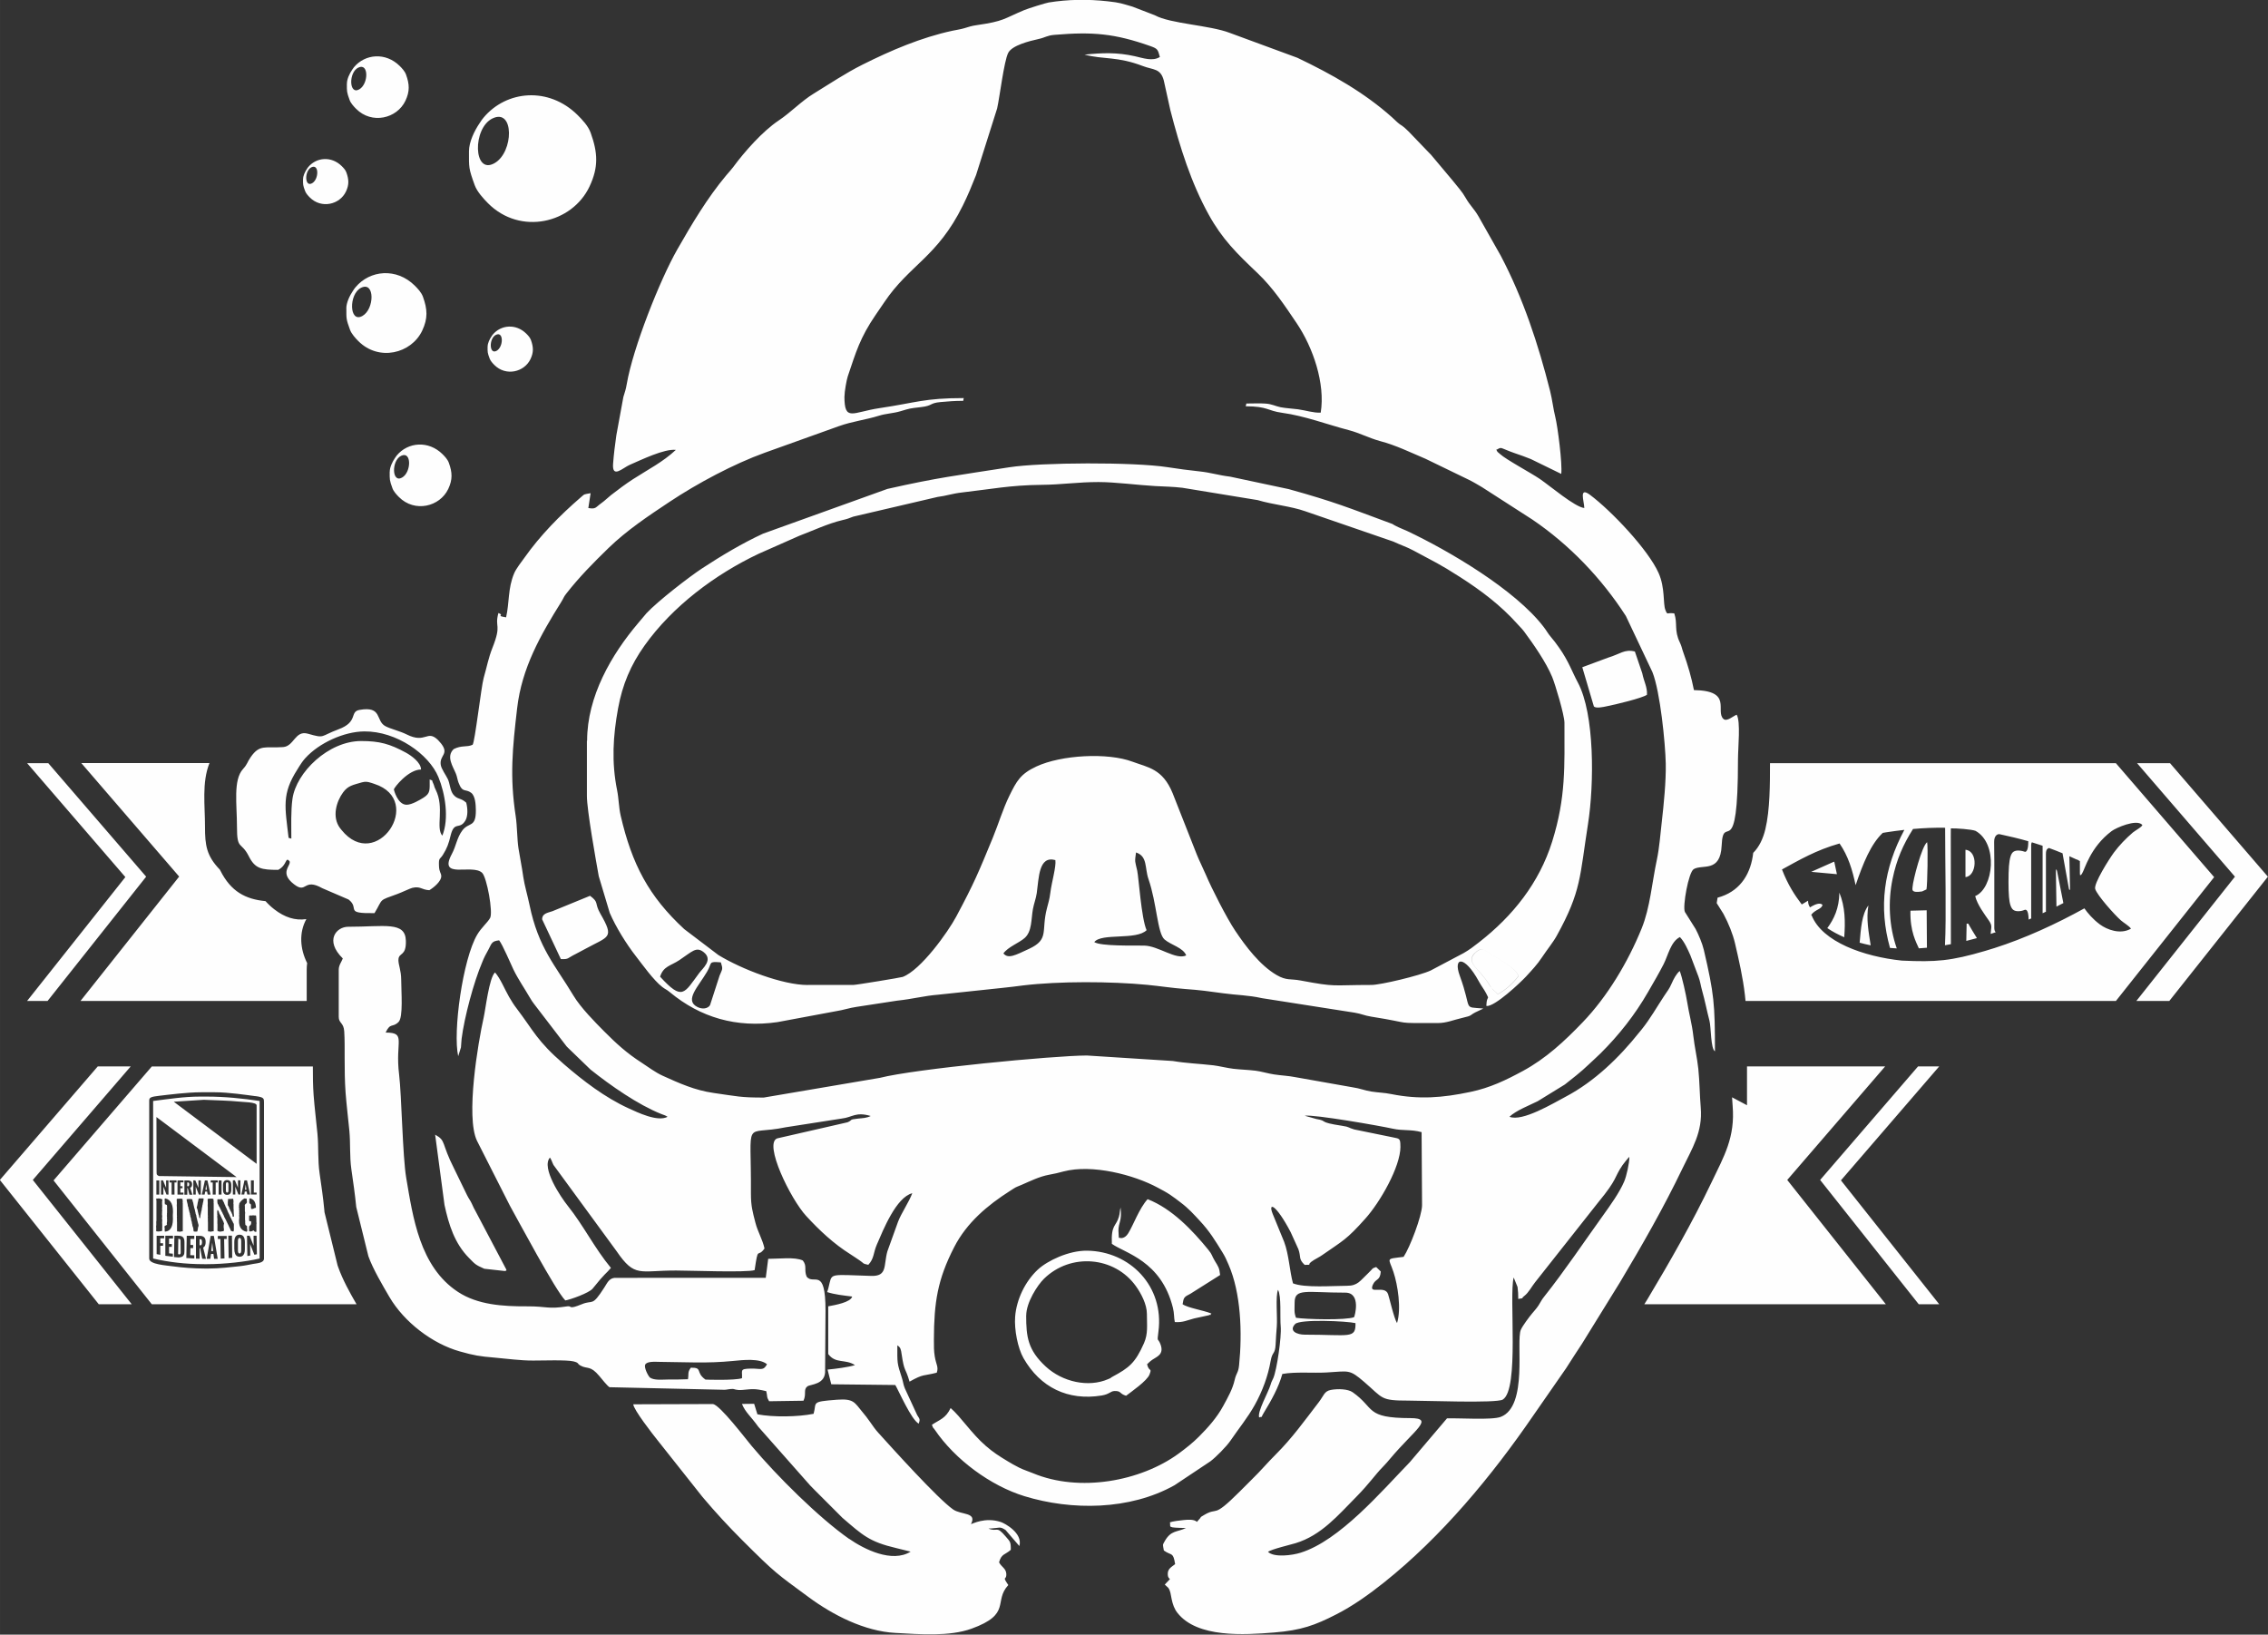 <?xml version="1.0" encoding="UTF-8"?>
<!DOCTYPE svg PUBLIC "-//W3C//DTD SVG 1.1//EN" "http://www.w3.org/Graphics/SVG/1.1/DTD/svg11.dtd">
<!-- Creator: CorelDRAW 2017 -->
<svg xmlns="http://www.w3.org/2000/svg" xml:space="preserve" width="50mm" height="36.032mm" version="1.1" style="shape-rendering:geometricPrecision; text-rendering:geometricPrecision; image-rendering:optimizeQuality; fill-rule:evenodd; clip-rule:evenodd"
viewBox="0 0 445.99 321.4"
 xmlns:xlink="http://www.w3.org/1999/xlink">
 <rect x="0" y="0" width="445.99" height="321.4" fill="#333333" stroke="none"/>
 <defs>
  <style type="text/css">
   <![CDATA[
    .fil0 {fill:#FEFEFE}
   ]]>
  </style>
 </defs>
 <path class="fil0" d="M294.51 195.49c1.53,-0.77 3.03,-2.15 4.09,-3.56 -0.43,-1.58 -3.86,-3.34 -5.82,-4.58 -1.14,-0.72 -1.56,-1.07 -2.73,0.04 -1.6,1.53 0.24,2.89 1.21,4.05 0.59,0.72 1.06,1.29 1.51,2 0.38,0.61 0.34,0.62 0.81,1.11 0.46,0.49 0.49,0.36 0.94,0.94zm-234.92 -160.3c0,1.14 -0.04,1.17 0.41,2.38 0.16,0.45 0.61,0.94 0.92,1.25 2.27,2.28 5.9,1.41 7.11,-1.16 0.64,-1.35 0.58,-2.37 0.08,-3.76 -0.17,-0.49 -0.58,-0.91 -0.91,-1.24 -2.03,-2.01 -4.99,-1.74 -6.59,0.19 -0.12,0.14 -0.13,0.17 -0.24,0.33 -0.01,0.02 -0.03,0.05 -0.04,0.07 -0.34,0.51 -0.73,1.29 -0.73,1.95zm1.65 -2.3c1.53,-0.73 1.49,2.37 0.13,3.14 -1.49,0.84 -1.54,-2.46 -0.13,-3.14zm6.97 -16.45c0,1.55 -0.05,1.6 0.55,3.25 0.22,0.61 0.84,1.28 1.26,1.7 3.1,3.12 8.05,1.92 9.71,-1.59 0.87,-1.85 0.8,-3.24 0.11,-5.14 -0.24,-0.66 -0.79,-1.24 -1.24,-1.69 -2.77,-2.74 -6.81,-2.38 -9,0.25 -0.16,0.2 -0.18,0.23 -0.32,0.45 -0.02,0.03 -0.04,0.07 -0.06,0.09 -0.47,0.7 -1,1.77 -1,2.67zm2.25 -3.15c2.09,-1 2.03,3.24 0.18,4.28 -2.03,1.15 -2.11,-3.36 -0.18,-4.28zm6.17 79.48c0,1.55 -0.05,1.6 0.55,3.25 0.22,0.61 0.84,1.28 1.26,1.7 3.1,3.12 8.05,1.92 9.71,-1.59 0.87,-1.85 0.8,-3.23 0.11,-5.14 -0.24,-0.66 -0.79,-1.24 -1.24,-1.69 -2.77,-2.74 -6.81,-2.38 -9,0.25 -0.16,0.2 -0.18,0.23 -0.32,0.45 -0.02,0.03 -0.04,0.07 -0.06,0.09 -0.47,0.7 -1,1.76 -1,2.67zm2.25 -3.15c2.09,-1 2.03,3.24 0.18,4.28 -2.03,1.15 -2.11,-3.36 -0.18,-4.28zm17 -21.49c0,1.14 -0.04,1.17 0.41,2.38 0.16,0.45 0.61,0.94 0.92,1.25 2.27,2.28 5.89,1.41 7.11,-1.16 0.64,-1.35 0.58,-2.37 0.08,-3.76 -0.18,-0.49 -0.58,-0.91 -0.91,-1.24 -2.03,-2.01 -4.99,-1.74 -6.59,0.19 -0.12,0.14 -0.13,0.17 -0.23,0.33 -0.01,0.02 -0.03,0.05 -0.05,0.07 -0.34,0.51 -0.73,1.29 -0.73,1.95zm1.65 -2.3c1.53,-0.73 1.49,2.37 0.13,3.14 -1.49,0.84 -1.54,-2.46 -0.13,-3.14zm-29.42 -5.19c0,2.01 -0.06,2.07 0.72,4.21 0.29,0.79 1.08,1.66 1.63,2.21 4.01,4.04 10.42,2.49 12.57,-2.06 1.13,-2.4 1.03,-4.19 0.14,-6.65 -0.31,-0.86 -1.02,-1.6 -1.61,-2.19 -3.58,-3.55 -8.82,-3.08 -11.66,0.33 -0.21,0.25 -0.23,0.3 -0.42,0.58 -0.02,0.04 -0.06,0.09 -0.08,0.12 -0.61,0.91 -1.3,2.29 -1.3,3.45zm2.92 -4.07c2.7,-1.29 2.63,4.2 0.24,5.55 -2.63,1.49 -2.73,-4.35 -0.24,-5.55zm21.19 -26.82c0,3.19 -0.1,3.29 1.14,6.69 0.46,1.26 1.72,2.63 2.59,3.51 6.37,6.41 16.56,3.95 19.97,-3.27 1.8,-3.81 1.64,-6.66 0.23,-10.57 -0.49,-1.36 -1.63,-2.55 -2.56,-3.48 -5.69,-5.64 -14.01,-4.89 -18.52,0.52 -0.34,0.4 -0.36,0.48 -0.66,0.92 -0.04,0.06 -0.09,0.14 -0.13,0.19 -0.97,1.44 -2.06,3.63 -2.06,5.49zm4.64 -6.47c4.3,-2.05 4.18,6.67 0.37,8.81 -4.19,2.36 -4.34,-6.92 -0.37,-8.81zm-3.24 215.06c-0.46,-0.8 -0.42,-0.79 -0.86,-1.72 -0.32,-0.67 -0.55,-0.88 -0.93,-1.65l-2.5 -5.14c-2.65,-5.21 -1.55,-5.51 -3.76,-6.73l1.84 13.82c0.84,3.87 1.98,7.56 4.83,10.43 1.18,1.19 1.21,1.33 3,2.11l4.06 0.45c0.05,-0.09 0.18,-0.03 0.26,-0.06 0.02,-0.07 0.02,-0.17 0.02,-0.21l-5.96 -11.3zm-15.27 -49.59c0,-1.56 1.56,-0.59 1.46,-3.79 -0.11,-3.85 -4.18,-2.74 -11.36,-2.74 -2.26,0 -4.69,2.65 -1.04,6.23 -0.26,0.69 -0.8,1.32 -0.8,2.22l0 9.26c0,1.29 0.97,1.1 1.08,2.86 0.2,3.04 -0.07,7.43 0.27,12.1 0.17,2.24 0.52,5.18 0.74,7.44 0.24,2.58 0.03,5.04 0.39,7.55 0.35,2.45 0.72,4.94 0.96,7.43l2.39 9.69c0.89,2.51 2.88,5.87 4.14,8.02 2.9,4.94 8.45,9.19 13.86,10.7 2.81,0.79 3.84,0.96 6.79,1.21 2.57,0.22 5.05,0.59 7.62,0.58 1.74,-0 6.63,-0.17 7.94,0.17 1.16,0.3 0.61,0.41 1.38,0.83 1.34,0.73 1.9,-0.1 3.69,2.05 0.38,0.45 1.53,1.91 1.99,2.19l22.64 0.51c0.49,-0.02 0.88,-0.17 1.65,-0.17 0.24,-0 0.63,0.3 1.83,0.2 1.9,-0.16 2.3,-0.34 4.71,0.24 0.26,1.04 0.02,1.1 0.56,1.98l6.76 -0.1c0.62,-1.36 -0.07,-2.15 0.75,-2.81 0.59,-0.47 3.7,-0.29 3.5,-3.27l0.08 -11.61c0,-8.81 -2.29,-4.96 -3.71,-6.7 -0.56,-1.39 0.13,-2.06 -0.75,-3.18 -1.57,-0.75 -4.7,-0.32 -6.81,-0.33l-0.48 3.73 -29.76 0.01c-1.09,0.15 -1.4,0.99 -2,1.92 -2.49,3.87 -2.12,2.32 -4.4,3.26 -2.81,1.15 -1.86,0.27 -2.86,0.42 -3.94,0.61 -3.89,-0.02 -7.99,-0 -4.65,0.02 -9.65,-0.29 -13.52,-2.84 -7.55,-4.96 -8.86,-14.75 -10.17,-22.4 -0.72,-4.2 -0.91,-16.35 -1.4,-20.33 -0.82,-6.6 1.5,-8.24 -2.65,-8.26 0.94,-2.03 1.36,-0.89 2.55,-2.09 0.93,-0.94 0.52,-5.89 0.51,-8.35 -0.01,-1.77 -0.55,-2.87 -0.55,-3.82zm56.92 82.43c-1.31,0.07 -2.59,0.05 -3.9,0.06 -1.26,0.01 -2.69,0.19 -3.56,-0.38 -0.45,-0.45 -1.16,-1.99 -0.95,-2.51 0.3,-0.74 1.97,-0.59 2.9,-0.58 5.12,0.04 9.21,0.33 14.39,-0.18 1.99,-0.2 5.27,-0.56 6.68,0.65 -0.76,1.37 -1.22,0.81 -3.2,0.85 -2.27,0.05 -1.62,0.35 -1.72,1.89 -1.39,0.47 -7.12,0.29 -7.19,0.27 -2.04,-1.45 -0.43,-2.37 -2.87,-2.34 -0.7,0.95 -0.37,1.18 -0.57,2.28zm31.71 31.4c-5.98,-4.19 -14.2,-12.36 -19.13,-18.23 -1.32,-1.57 -6.17,-7.98 -7.63,-8.29l-15.69 0.05c0.04,1.03 3.81,5.88 4.86,7.18l8.77 11.06c2.56,3.04 5.1,5.78 7.8,8.48 6.62,6.61 6.71,6.52 13.06,11.2 4.79,3.53 10.97,6.7 17.04,7.03 4.84,0.27 10.64,0.74 14.98,-0.83 7.98,-2.88 4.26,-5.36 7.24,-8.58 -1.32,-1.95 -0.32,-0.82 -0.39,-2.18 -0.06,-1.11 -0.95,-1.35 -1.43,-2.29 0.48,-1.73 1.17,-1.44 2.31,-2.46 0.02,-1.61 -0.15,-1.61 -1.01,-2.62 -1.9,-2.24 -1.51,-0.81 -3.39,-1.55 2.38,-0.1 2.14,-0.5 3.36,0.27l2.72 3.16c0.73,-2.54 -2.88,-4.48 -3.66,-4.73 -3.1,-1.02 -5.59,0.4 -5.85,0.41 1.24,-2.37 -1.91,-1.76 -3.51,-2.87 -2.99,-2.08 -12.04,-12.12 -14.68,-15.04 -0.64,-0.7 -1.09,-1.36 -1.64,-2.15 -0.58,-0.83 -0.94,-1.28 -1.53,-1.99 -1.53,-1.83 -1.66,-2.65 -4.98,-2.4 -5.25,0.4 -3.95,0.48 -4.61,2.77 -3.13,0.62 -7.92,0.69 -11.05,0.1l-0.64 -2.07 -2.4 0.03c0.67,1.65 1.74,2.42 3.21,4.48l10.2 11.54c0.36,0.38 0.61,0.6 0.93,0.95l5.43 5.43c3.98,3.41 5.24,4.69 10.61,5.95 1,0.23 1.91,0.46 2.79,0.69 -3.65,2.28 -9.13,-0.46 -12.1,-2.53zm-112.26 -131.56c1.8,-0.94 1.35,-2.67 2.22,-1.69 0.37,0.88 -2.11,2.22 0.87,4.53 2.57,1.99 1.8,-1.34 5.57,0.78l5.16 2.22c2.33,1.81 -1.01,2.76 5.1,2.68 1.79,-2.97 0.64,-2.36 4.54,-3.78 0.77,-0.28 2.52,-1.11 2.89,-1.19 1.62,-0.38 1.78,0.37 3.35,0.46 0.74,-0.43 2.4,-1.72 2.35,-2.81 -0.03,-0.61 -0.41,-0.73 -0.45,-1.99 -0.06,-1.67 0.15,-1.17 0.77,-2.15 0.83,-1.32 1.14,-2.22 1.52,-3.8 0.73,-2.98 1.75,-1 2.92,-2.97 0.5,-0.88 0.45,-2.36 0.15,-3.49 -1.05,-0.98 -1.71,-0.59 -2.52,-1.57 -0.67,-0.81 -0.67,-2.18 -1.1,-3.07 -0.37,-0.77 -1.27,-1.99 -1.39,-2.8 -0.29,-1.92 1.73,-2.06 0.07,-4.19 -0.01,-0.01 -0.59,-0.67 -0.6,-0.68 -2.19,-2.14 -2.37,0.81 -6.2,-1.12 -1.27,-0.64 -3.18,-1.09 -4.15,-1.61 -1.99,-1.05 -0.54,-4.01 -5.1,-3.2 -2.01,0.36 -0.16,2.35 -4.14,3.82 -3.68,1.37 -2.57,1.84 -6,0.86 -2.54,-0.73 -2.7,2.48 -4.89,2.63 -3.49,0.24 -4.58,-0.6 -6.36,1.97 -0.75,1.08 -0.59,1.32 -1.51,2.34 -1.98,2.18 -1.19,6.95 -1.19,11.38 -0.01,4.67 0.81,2.76 2.33,5.78 1.23,2.44 2.46,2.67 5.78,2.67zm2.03 -6.28c-0.7,-6.06 -1.39,-8.59 1.72,-13.44 0.36,-0.56 0.44,-0.76 0.87,-1.36 0.26,-0.36 0.31,-0.43 0.56,-0.72 0.04,-0.05 0.11,-0.12 0.15,-0.17 2.7,-2.97 7.58,-5.21 11.59,-5.24 6.29,-0.06 12.7,4.44 14.57,8.98 1.35,3.29 2.13,8.17 0.77,11.52 -1.37,-1.54 0.48,-5.51 -1.32,-9.06 -0.33,-0.66 -0.25,-0.76 -0.45,-1.17 -0.51,-1.07 0.14,-0.4 -0.72,-0.83 0,2.14 0.18,2.73 -1.28,3.63 -0.62,0.38 -2.22,1.35 -3.25,1.35 -1.8,0 -2.52,-3 -2.51,-3.01 0.02,-0.33 2.81,-3.91 5.34,-3.92 -0.01,-1.38 -1.89,-2.72 -2.96,-3.31 -3.18,-1.73 -5.19,-2.29 -8.81,-2.29 -6.44,0 -12.78,6.16 -13.51,11.37 -0.33,2.38 -0.22,5.18 -0.22,7.82l-0.53 -0.15zm14.51 -10.93c0.89,-0.27 1.7,0.11 2.39,0.33 9.93,3.24 0.35,17.54 -6.5,9.04l-0.28 -0.35c-1.66,-2.21 -0.7,-5.26 0.58,-7.01 1,-1.36 1.88,-1.45 3.8,-2.02zm154.31 114.43c0.28,-0.27 0.58,-0.58 1.03,-0.89 0.85,-0.6 2.34,-1.01 1.62,-2.99 -0.53,-1.46 -0.72,-0.2 -0.42,-2.56 1.16,-8.89 -5.59,-15.78 -14.03,-15.89 -3.58,-0.05 -7.8,1.96 -9.69,3.72 -2.49,2.32 -4.21,5.89 -4.46,9.28 -0.19,2.52 0.52,6.17 1.65,8.14 3.29,5.74 8.73,8.42 15.38,7.33 1.53,-0.25 1.7,-0.86 2.53,-0.88 1.37,-0.03 0.9,0.54 2.26,0.93 1,-0.77 4.13,-2.93 4.6,-4.17 0.54,-1.43 -0.07,-0.4 -0.47,-2zm-23.77 -9.58c0,-2.55 2.19,-5.95 3.48,-7.22 5.25,-5.16 13.9,-4.42 18.1,1.46 1.02,1.42 2.15,3.57 2.15,5.43 0,2.32 0.25,3.88 -0.57,5.76 -1.72,3.9 -2.93,4.84 -6.18,6.59 -0.74,0.4 0.1,0.07 -0.83,0.47 -3.94,1.73 -9.05,0.55 -12.31,-2.46 -3.52,-3.26 -3.85,-5.83 -3.85,-10.04zm18.13 -16.6c0,-1.83 0.74,-1.89 0.42,-4.65 -0.17,0.65 -0.12,1.13 -0.34,1.87 -0.55,1.91 -1.54,1.46 -1.37,5.28 2.54,1.84 9.72,3.31 12.01,12.59 0.28,1.12 0.17,1.87 0.37,2.79 1.59,0.12 2.44,-0.36 3.8,-0.71l2.85 -0.62c1,-0.41 -0.12,0.32 0.55,-0.34 -1.6,-0.66 -4.68,-1.11 -5.67,-1.84 0.21,-1.37 0.31,-1.42 1.55,-2.06l5.83 -3.68c-0.15,-1.45 -0.39,-1.69 -1.03,-2.75 -0.69,-1.14 -0.45,-1.18 -1.3,-2.22 -3.11,-3.82 -7.15,-8.08 -11.93,-9.94 -1.67,1.85 -2.78,5.06 -3.81,6.71 -0.72,1.16 -1.58,0.92 -1.58,0.92 -0.02,-0.06 -0.13,-0.01 -0.27,-0.02l-0.07 -1.32zm91.22 -110.86l2.28 7.71c0.47,0.42 1.84,0.09 2.41,-0.02 1.8,-0.35 7.15,-1.64 8.03,-2.29 0.08,-1.53 -0.59,-2.54 -0.93,-4.23l-1.45 -4.27c-2.04,-0.52 -2.92,0.51 -5.28,1.21l-5.06 1.88zm-204.54 49.56l3.68 7.82c1.62,0.04 1.15,-0.13 2.94,-1.02l1.9 -1.01c4.59,-2.52 5.73,-2.02 2.94,-6.88 -1.26,-2.19 -0.19,-2.16 -2.04,-3.54l-7.4 3.03c-0.98,0.33 -2.03,0.45 -2.03,1.6zm8.8 -35.12l0 10.86c0,2.81 1.8,12.82 2.33,15.78l2.16 7.21c1.19,2.76 3.25,6.1 5.16,8.54 1.27,1.63 3.44,4.69 5.16,6.02 0.71,0.55 0.75,0.41 1.52,1.05 5.99,4.96 13.05,7.03 21.12,5.87l11.53 -2.15c1.43,-0.22 2.69,-0.66 4.04,-0.85l7.97 -1.22c3.14,-0.33 5.28,-0.95 8.05,-1.17l12.46 -1.32c1.73,-0.16 2.87,-0.34 4.22,-0.5 7.15,-0.86 17.29,-0.81 24.49,-0.12 2.46,0.24 4.94,0.63 7.36,0.81 3.05,0.22 4.76,0.46 7.58,0.85 2.58,0.36 4.93,0.36 7.55,0.95l18.26 2.86c1.4,0.23 1.91,0.57 3.32,0.79 8.73,1.38 3.85,1.25 13.09,1.25 1.66,0 3.1,-0.63 4.64,-0.98 2.56,-0.59 1.12,-0.43 3.37,-1.44l0.67 -0.32c0.05,-0.02 0.16,-0.07 0.21,-0.12 -4.16,-0.36 -2.07,0.52 -4.62,-6.46 -1.35,-3.68 0.91,-4.07 3.73,1.08 0.61,1.11 0.97,1.47 1.46,2.39 0.77,1.47 0.14,0.26 0.05,2.3 -0,0.03 -0.01,0.13 0.02,0.2 1.66,0.15 6.75,-4.69 7.77,-5.79 1.21,-1.32 2.2,-2.35 3.19,-3.85 0.93,-1.41 2.16,-2.91 2.85,-4.17 4.87,-8.8 4.52,-11.65 6.15,-21.97 1.23,-7.83 1.33,-21.65 -2.01,-27.85 -1.09,-2.02 -1.8,-4.19 -3.69,-6.85 -0.66,-0.93 -0.91,-1.26 -1.53,-2 -0.71,-0.83 -0.84,-1.21 -1.47,-2.03 -5.62,-7.37 -18.73,-15.04 -26.81,-18.86 -0.83,-0.39 -1.52,-0.61 -2.4,-1.08 -0.99,-0.52 0.06,-0.1 -1.1,-0.53 -7.91,-2.92 -10.81,-4.15 -19.84,-6.65l-11.52 -2.45c-2.4,-0.29 -3.71,-0.79 -6.06,-1.04 -2.24,-0.24 -3.96,-0.47 -6.3,-0.83 -6.61,-1.02 -24.86,-0.95 -31.11,0.03 -10.42,1.64 -13.78,1.96 -23.93,4.25l-24.44 8.79c-4.1,1.89 -8.21,4.35 -12.01,6.84 -2.46,1.61 -8.72,6.44 -10.93,8.82l-1.62 1.92c-5.24,6.17 -10.05,14.41 -10.05,23.14zm43.43 48.03c-4.96,0 -13.02,-3.11 -17.57,-5.89l-6.72 -5.1c-6.97,-6.44 -10.28,-12.73 -12.5,-22.31 -0.37,-1.59 -0.37,-3.36 -0.7,-4.99 -1.12,-5.53 -0.8,-10.68 0.19,-16.1 0.86,-4.71 2.5,-8.55 5.19,-12.33 5.5,-7.74 13.91,-14.03 22.48,-18.08l7.96 -3.52c2.73,-1.04 5.7,-2.43 8.42,-3.07 1.13,-0.26 1.26,-0.35 2.2,-0.7l16.57 -3.87c1.77,-0.22 2.85,-0.66 4.8,-0.88 5.71,-0.65 9.5,-1.44 15.65,-1.5 3.91,-0.03 7.13,-0.55 11.19,-0.55 3.32,0 7.72,0.6 11.17,0.79 2.05,0.11 3.41,0.11 5.36,0.34l14.78 2.42c2.95,0.89 6.54,1.2 9.35,2.19l17.32 5.96c1.49,0.7 2.69,1.07 3.98,1.77 4.19,2.27 4.98,2.53 9.17,5.22 4.12,2.64 7.97,5.54 11.25,9.21 0.48,0.54 0.96,0.99 1.35,1.52 1.83,2.47 4.29,6.01 5.49,8.89 0.58,1.39 2.42,7.49 2.42,9.03 0,8.47 0.32,14.62 -2.42,23.37 -2.55,8.11 -7.71,14.6 -14.41,19.81 -1.1,0.86 -1.83,1.42 -3.01,2.1l-6.47 3.42c-2.16,1.01 -9.85,2.84 -11.66,2.84 -8.02,0 -6.69,0.48 -13.95,-0.88 -1.98,-0.37 -2.73,0.06 -4.68,-1.07 -3.27,-1.9 -6.09,-5.64 -8.17,-8.75 -1.66,-2.49 -4.59,-8.23 -5.73,-10.93 -0.59,-1.38 -1.28,-2.72 -1.77,-3.94l-4.78 -12.13c-1.98,-4.84 -4.87,-5.06 -7.85,-6.18 -4.93,-1.86 -14.03,-1.35 -18.93,0.92 -3.15,1.46 -3.9,2.87 -5.33,5.78 -1.26,2.57 -2.12,5.48 -3.26,8.26 -2.82,6.83 -3.62,8.82 -7.19,15.49 -1.6,3 -6.92,10.48 -10.52,11.85 -0.34,0.13 -9.15,1.58 -9.72,1.58l-8.94 0zm66.13 -7.75c-2.08,-0.03 -8.5,0.15 -9.79,-0.69 1.44,-1.84 8.26,-0.32 10.29,-2.34 -1.03,-2.28 -1.56,-10.41 -1.84,-11.68 -0.43,-1.96 -0.53,-1.59 -0.24,-3.6 2.31,0.75 1.69,3.05 2.45,5.23 1.64,4.73 1.75,10.65 3.15,11.87 1.25,1.09 3.68,1.61 4.27,3.14 -2.01,0.97 -5.46,-1.89 -8.29,-1.93zm-27.66 1.54c0.91,-1.28 3.08,-2.06 4.18,-3.03 1.46,-1.29 1.27,-3.69 1.62,-5.65 0.21,-1.15 0.61,-2.12 0.76,-3.17 0.43,-3 0.36,-7.42 3.66,-6.5 0.19,1.33 -0.73,4.3 -0.99,6.44 -0.15,1.24 -0.42,2.08 -0.67,3.05 -1.17,4.48 0.53,6.08 -3.53,7.97 -2.76,1.28 -4.07,2 -5.02,0.9zm92.72 -0.08c1.16,-1.11 1.59,-0.76 2.73,-0.04 1.96,1.24 5.39,3 5.82,4.58 -1.06,1.4 -2.56,2.79 -4.09,3.56 -0.45,-0.58 -0.48,-0.45 -0.94,-0.94 -0.47,-0.5 -0.42,-0.5 -0.81,-1.11 -0.45,-0.71 -0.91,-1.28 -1.51,-2 -0.96,-1.16 -2.8,-2.53 -1.21,-4.05zm-160.23 4.65c0.67,-2.09 2.06,-2.1 3.8,-3.26 2.53,-1.69 3.28,-2.69 4.72,-1.6 2.01,1.53 -0.15,3.22 -0.84,4.16 -2.96,3.99 -3.28,5.52 -7.68,0.7zm11.95 -2.82c0.44,1.4 0.32,1.24 -0.25,2.62l-1.88 5.81c-0.44,0.68 -1.48,0.86 -2.49,0.35 -2.62,-1.33 0.22,-4.02 1.93,-6.97 1.04,-1.79 0.14,-2 2.69,-1.8zm152.45 -100.73c1,-0.59 0.85,-0.45 1.96,-0.03 0.52,0.2 1.07,0.45 1.67,0.64 1.04,0.35 2.36,0.82 3.22,1.18l5.96 2.91c0.24,-2.01 -0.7,-9.31 -1.17,-11.19 -0.39,-1.53 -0.59,-3.39 -1.02,-5.1 -2.34,-9.27 -5.3,-18.24 -9.71,-26.62l-4.38 -7.74c-0.84,-1.46 -1.7,-2.18 -2.5,-3.6 -0.76,-1.34 -1.5,-2.06 -2.59,-3.45l-4.24 -5.05c-0.11,-0.12 -0.27,-0.25 -0.48,-0.49l-3.91 -4.07c-0.41,-0.37 -0.57,-0.56 -0.82,-0.77 -0.56,-0.48 -0.34,-0.24 -0.93,-0.67 -0.52,-0.38 -0.93,-0.83 -1.52,-1.36 -5.42,-4.85 -11.83,-8.47 -18.62,-11.71l-13.31 -4.9c-3.94,-1.51 -11.67,-1.78 -14.72,-3.46l-4.41 -1.7c-2.13,-0.6 -2.26,-0.76 -4.9,-1.05 -3.91,-0.43 -7.81,-0.37 -11.56,0.24 -0.6,0.1 -3.95,1.14 -4.84,1.51 -4.14,1.74 -3.9,2.16 -9.28,2.94 -1.13,0.16 -1.46,0.31 -2.48,0.61 -0.79,0.23 -1.48,0.32 -2.35,0.5 -6.14,1.33 -12.07,3.86 -17.64,6.65 -3.4,1.7 -6.39,3.73 -9.63,5.71 -2.42,1.48 -4.53,3.72 -6.86,5.27 -3.17,2.11 -6.75,6.16 -8.99,9.21 -0.35,0.48 -0.82,0.96 -1.32,1.56 -3.76,4.49 -6.8,9.62 -9.65,14.61 -3.4,5.95 -8.72,19.36 -9.93,26.44 -0.22,1.26 -0.31,1.33 -0.67,2.56l-1.38 7.52c-0.26,1.74 -0.52,3.95 -0.64,5.59 -0.24,3.02 1.94,0.8 3.25,0.24 2.29,-0.99 6.83,-3.21 9.09,-2.95 -2.57,2.4 -5.37,3.79 -8.47,5.79 -1.29,0.83 -2.96,2.07 -4.28,3.1 -0.66,0.52 -1.19,1.08 -1.91,1.59 -1.18,0.84 -1.03,1.21 -2.55,0.95l0.45 -2.92c-1.38,0.27 -1.1,0.09 -1.93,0.81 -4.14,3.58 -7.96,7.47 -11.09,11.89 -0.58,0.82 -1.61,2.09 -2.03,3.09 -1.24,2.97 -0.9,5.66 -1.57,8.62 -2.26,-0.36 -0.15,-0.32 -1.51,-0.85 -0.81,2.96 0.72,2.08 -1.18,6.86 -0.81,2.05 -1.05,3.58 -1.72,5.91 -0.48,1.67 -1.74,12.74 -2.18,13.14 -1.18,0.53 -2.12,0.04 -3.72,0.85 -1.54,1.47 -0.11,3.45 0.45,4.86 0.24,0.6 0.3,1.2 0.5,1.72 0.8,2.13 1.37,1.16 2.49,2.01 0.81,0.62 0.91,2.3 0.92,3.44 0.03,3.47 -1.38,2.29 -2.64,3.94 -1.09,1.44 -1.22,3.05 -2.09,4.67 -2.73,5.09 4,1.84 5.96,3.68 0.93,0.87 2.19,7.79 1.57,8.89 -0.52,0.92 -1.69,1.86 -2.52,3.25 -2.87,4.83 -4.83,19.2 -3.75,23.92l0.54 -1.73c0.07,-0.67 0.06,-1.1 0.13,-1.7 0.54,-4.26 2.4,-11.19 4.05,-15.04 0.25,-0.58 0.28,-0.73 0.59,-1.32l0.68 -1.26c0.62,-1.22 0.65,-1.57 2.06,-1.73 0.71,0.91 2.22,4.52 2.82,5.76 0.91,1.88 2.2,3.74 3.18,5.44 0.46,0.8 0.46,0.73 0.89,1.34l6.38 8.32c0.04,0.05 0.11,0.11 0.16,0.16 0.04,0.05 0.11,0.11 0.16,0.16l4.39 4.24c4,3.18 9.31,6.89 13.91,8.73 0.6,0.24 0.71,0.21 1.23,0.55 -1.98,1.05 -5.89,-0.86 -7.71,-1.69 -4.6,-2.11 -8.89,-5.38 -12.72,-8.7 -5.28,-4.57 -5.9,-6.51 -9.23,-10.89 -0.61,-0.8 -0.95,-1.35 -1.52,-2.32 -0.89,-1.54 -1.65,-3.52 -2.75,-4.79 -1.16,1.02 -1.87,7.28 -2.23,8.85 -1.12,5 -3.57,19.56 -1.32,24.25l6.45 12.72c1.62,2.9 9,16.76 10.92,18.67 0.94,-0.14 4.69,-1.46 5.38,-2.33 2.53,-3.17 2.57,-2.84 3.59,-4.06 -3.21,-3.87 -5.4,-8.35 -8.48,-12.2 -1.33,-1.66 -5.29,-7.49 -3.51,-9.5 0.42,0.66 0.35,0.77 0.69,1.45l12.42 16.97c3.6,5.26 4.48,3.77 11.71,3.79 2.63,0 13.94,0.43 15.43,-0.08 0.73,-5 0.51,-2.24 1.94,-4.25 -0.38,-1.78 -1.33,-3.27 -1.79,-5.08 -0.53,-2.09 -0.89,-3.22 -0.88,-5.77 0.1,-15.32 -1.64,-11.21 6.82,-12.98l11.04 -1.72c2.12,-0.24 2.71,-1.38 5.7,-0.5 -0.9,0.43 -1.5,0.4 -2.5,0.51 -1.95,0.21 -0.93,0.26 -2.08,0.73l-13.81 3.16c-2.72,0.99 2.62,11.93 5.7,15.26 2.63,2.85 5.39,5.45 8.72,7.54 0.63,0.39 0.97,0.66 1.73,1.15 1,0.65 0.48,0.64 1.76,0.91 1.18,-1.26 0.96,-2.32 1.68,-3.98 1.27,-2.92 3.79,-9.28 6.97,-10.1 -0.65,1.75 -2.16,3.92 -2.8,5.61l-2.1 5.83c-0.77,2.78 0.05,4.92 -3.18,4.82 -7.7,-0.24 -7.71,-0.53 -8.18,1.38 -0.17,0.7 -0.28,1.31 -0.49,1.8 1.54,0.49 3.07,0.64 4.93,0.88 -0.27,1.13 -3.39,1.68 -4.71,1.92l-0 9.38c1.47,1.98 3.34,0.92 5.26,2.18 -1.21,0.39 -3.9,0.75 -5.39,0.88l0.73 2.89 12.59 0.14c0.63,1.05 3.16,6.87 4.61,7.6 0.31,-0.9 0.17,-0.91 -0.3,-1.67l-2.42 -5.24c-0.31,-0.71 -0.35,-1.35 -0.58,-2.04 -1,-3.07 -0.91,-2.9 -0.91,-6.44 0.66,0.38 0.72,0.88 0.84,1.7 0.55,3.71 0.71,2.47 1.56,5.43 2.83,-1.59 2.61,-1.06 5.35,-1.76 0.4,-1.12 -0.12,-1.56 -0.39,-3.19 -0.17,-1.04 -0.18,-2.02 -0.17,-3.35 0.03,-7.28 0.7,-11.75 3.99,-18.15 2.48,-4.83 6.59,-8.26 10.97,-11.05 1.32,-0.84 0.82,-0.58 2.32,-1.21 1.52,-0.65 3.42,-1.61 5.32,-1.96 1.37,-0.26 1.57,-0.31 2.9,-0.66 5.62,-1.47 13.82,0.65 18.52,3.19 0.79,0.42 1.64,0.86 2.43,1.39 0.81,0.55 1.35,0.97 2.03,1.49 1.7,1.28 2.64,2.39 3.76,3.58 2.01,2.15 3.06,3.92 4.54,6.32 0.5,0.82 0.74,1.37 1.16,2.34 2.43,5.56 2.73,13.35 2.07,19.83 -0.16,1.52 -0.54,1.43 -0.86,2.84 -0.42,1.84 -1.32,3.41 -2.24,5.1 -1.24,2.3 -3,4.27 -4.81,6.08 -1.17,1.18 -2.56,2.28 -4.01,3.34 -7.43,5.41 -19.44,7.66 -28.62,3.83 -1,-0.42 -1.79,-0.63 -2.72,-1.1 -0.92,-0.46 -1.53,-0.82 -2.26,-1.26 -1.74,-1.05 -2.81,-1.73 -4.32,-3.04 -2.77,-2.4 -4.87,-5.68 -6.88,-7.41 -0.97,2.03 -2.1,2.25 -3.68,3.29 0.32,0.89 0.18,0.4 0.58,1 3.98,5.86 10.97,11 17.62,13.04 9.24,2.83 20.68,2.79 29.5,-2.15l7.07 -4.71c1.05,-0.78 3.18,-2.94 3.94,-4.06 1.68,-2.47 3.37,-4.49 4.78,-7.02 1.5,-2.7 2.6,-5.67 3.12,-8.65 0.34,-1.94 0.87,-1.2 0.98,-3.25 0.07,-1.37 0.13,-2.41 0.23,-3.55 0.15,-1.77 -0.29,-5.89 0.24,-7.19 0.7,1.31 0.35,5.29 0.53,7.21 0.19,2.03 -0.76,8.51 -1.44,10.12 -0.3,0.72 -0.32,0.55 -0.57,1.39 -0.42,1.42 -2.63,5.27 -2.23,6.38 0.95,-0.37 0.1,0.41 0.94,-0.96 1.45,-2.38 2.9,-4.98 3.62,-7.59 2.65,-0.47 5.97,-0.14 8.65,-0.29 4.5,-0.25 4.47,-0.7 7.46,1.87 3.77,3.24 3.1,3.66 8.71,3.66 3.18,-0 17.28,0.55 18.52,-0.2 3.31,-1.98 1.2,-20.27 2.15,-24.01l0.76 1.86c0.12,0.93 0.14,1.41 0.14,2.36 1.58,-0.32 0.24,0.15 1.19,-0.59 0.87,-0.67 1.43,-1.82 2.11,-2.67l12.4 -15.7c3.94,-4.77 3.08,-4.84 4.8,-7.34 0.16,-0.24 1.05,-1.37 1.35,-1.64 0.02,1.18 -0.56,3.78 -1.02,4.86 -0.94,2.19 -2.76,4.72 -4.16,6.67 -3.76,5.23 -7.5,10.83 -11.55,15.93 -0.61,0.76 -0.62,0.96 -1.12,1.73 -0.42,0.65 -0.82,1.05 -1.27,1.6 -0.55,0.66 -1.88,2.42 -2.22,3.21 -1,2.28 1.46,15.02 -3.93,17.12 -1.71,0.67 -8.08,0.22 -10.59,0.3l-7.32 8.62c-5.62,5.8 -13.8,15.41 -21.48,17.8 -1.63,0.51 -5.18,0.99 -6.4,-0.17 0.61,-0.51 4.57,-1.44 5.43,-1.71 5.07,-1.55 8.33,-5.47 11.97,-9.15 2.46,-2.49 3.74,-4.39 5.09,-5.75 0.67,-0.68 1.08,-1.18 1.65,-1.85 4.71,-5.58 8.65,-7.83 3.86,-7.84 -8.97,-0.01 -6.89,-1.96 -11.36,-5.09 -0.93,-0.65 -2.94,-0.71 -4.29,-0.45 -1.31,0.26 -1.36,1.1 -2.35,2.39 -2.89,3.76 -5.24,7.07 -8.52,10.34 -1.69,1.68 -2.84,3.1 -4.68,4.89 -0.88,0.86 -1.52,1.53 -2.4,2.4 -5.54,5.53 -4.03,2.77 -7.12,4.66 -0.86,0.52 -0.28,0.19 -0.7,0.63 -0.05,0.05 -0.14,0.16 -0.18,0.2l-0.37 0.43c-0.55,-0.5 -1.6,-0.47 -2.68,-0.35 -0.68,0.07 -2.05,0.23 -2.63,0.44 0.22,0.96 -0.79,1.04 3.15,1.12 -1.76,0.85 -2.89,0.4 -4.13,2.5 -0.56,0.96 -0.4,0.71 -0.22,1.92 1.54,1.11 1.81,0.18 2.22,2.68 -0.66,0.54 -1.52,0.89 -1.45,2.04 0.09,1.48 1.16,0.12 -0.59,1.98l0.69 0.64c0.44,0.59 0.47,1.3 0.66,2.2 0.22,1.05 0.52,1.93 1.14,2.72 3.89,4.96 13.17,4.34 19.03,3.86 5.33,-0.43 8.02,-1.42 12.17,-3.54 3.32,-1.69 6.51,-3.97 9.41,-6.28 11.33,-9.02 21.21,-20.94 29.39,-32.87l6.43 -9.26c1.24,-1.97 1.98,-3.06 3.13,-4.83l7.45 -12.05c4.38,-7.32 8.63,-14.75 12.32,-22.44 1.88,-3.91 3.98,-7.12 3.58,-11.9 -0.21,-2.46 -0.22,-5.19 -0.48,-7.66 -0.24,-2.25 -0.72,-4.16 -0.99,-6.54 -0.25,-2.26 -0.83,-4.25 -1.19,-6.53 -0.21,-1.35 -1.03,-5.13 -1.48,-6.16 -0.69,0.59 -1.19,1.57 -1.58,2.45 -0.49,1.11 -0.75,1.36 -1.44,2.4 -1.5,2.26 -2.77,4.55 -4.48,6.67l-0.44 0.53c-3.92,4.93 -8.79,9.66 -14.47,12.66 -2.43,1.28 -8.55,4.99 -11.07,3.95 1.3,-1.24 3.91,-2.23 5.56,-3.06l5.33 -3.28c1.43,-1.14 3.08,-2.38 4.69,-3.93 0.84,-0.8 1.6,-1.47 2.32,-2.18 3.62,-3.59 6.8,-7.63 9.34,-12.05 1.26,-2.19 2.15,-3.69 3.08,-5.51 0.89,-1.75 1.4,-4.43 3.2,-5.32 0.89,0.92 1.55,2.45 2.05,3.57l1.59 4.19c0.37,0.97 0.43,1.73 0.73,2.79 0.56,1.97 0.91,3.88 1.44,5.9 0.33,1.24 0.23,5.55 1.08,6.01 0,-9.32 -0.17,-11.29 -2.19,-19.95 -0.3,-1.27 -1.02,-2.98 -1.62,-4.11l-2.1 -3.34c-0.49,-1.05 0.71,-7.82 1.74,-8.42 1.72,-1.01 5.25,0.77 5.49,-4.64 0.3,-6.79 3.21,4.16 3.21,-16.91 0,-2.37 0.55,-7.42 -0.25,-8.81 -0.65,0.22 -1.95,1.45 -2.61,0.83 -1.67,-1.54 1.92,-5.55 -5.8,-5.67 -0.5,-2.51 -1.17,-4.85 -2.12,-7.49 -0.29,-0.8 -0.26,-1.06 -0.65,-1.87 -1.18,-2.47 -0.4,-3.69 -1.1,-5.73l-0.47 -0.03c-0.92,-0.09 -0.86,0.43 -1.28,-0.65 -0.49,-1.26 -0.02,-4.3 -1.33,-7.25 -2.04,-4.58 -9.25,-12.19 -13.46,-15.35 -2.3,-1.72 -1.17,1.24 -1.15,2.57 -1.86,-0.19 -6.66,-4.29 -8.75,-5.72 -1.78,-1.21 -6.64,-3.8 -7.84,-4.91 -0.68,-0.63 -0.32,-0.13 -0.75,-0.91zm-128.14 -10.54c0,-0.95 0.42,-3.27 0.65,-3.95 1.61,-4.76 2.39,-7.57 5.48,-12.08 0.58,-0.84 1.13,-1.65 1.68,-2.46 4.97,-7.4 10.46,-8.9 15.46,-19.03 1.05,-2.12 1.76,-3.89 2.6,-5.99l4.15 -13.11c0.51,-2.28 1.35,-9.28 2.17,-10.91 0.75,-1.5 4.22,-2.35 5.94,-2.73 1.45,-0.32 1.63,-0.7 3.2,-0.83 7.53,-0.64 11.85,-0.24 18.76,2.19 1.53,0.54 1.52,0.69 1.93,2.16 -1.43,0.91 -3.28,0.22 -4.94,-0.15 -3.48,-0.78 -6.42,-0.67 -9.88,-0.31 3.86,1.01 6.36,0.29 11.51,2.26 2.01,0.77 3.46,0.39 4.09,2.86l1.28 5.79c1.89,7.36 4.11,14.34 7.54,20.54 2.68,4.85 5.49,7.6 9.6,11.5 3.05,2.9 5.37,6.4 7.71,9.87 3.22,4.78 5.64,11.85 4.72,17.57 -1.44,0.08 -2.87,-0.44 -4.5,-0.66 -1.11,-0.15 -2.28,-0.19 -3.38,-0.4 -1.02,-0.2 -1.68,-0.63 -2.99,-0.72 -1.15,-0.08 -2.57,-0.01 -3.75,-0.01l-0.13 0.54c4.4,0.02 4.19,0.87 7.14,1.28 4.51,0.62 8.8,2.28 13.16,3.42 2.11,0.55 4.05,1.59 6.11,2.14 3.18,0.84 5.95,2.22 8.96,3.49l8.42 4.08c1.06,0.52 1.67,0.91 2.67,1.49l9.9 6.37c7.31,4.96 13.62,11.55 18.4,18.97l5.22 11.03c1.53,3.83 2.54,14.01 2.62,17.99 0.07,3.46 -0.4,8.1 -0.78,11.44 -0.28,2.46 -0.48,5.13 -0.96,7.41 -0.97,4.52 -1.33,9.44 -2.99,13.53 -2.72,6.72 -6.8,13.47 -11.59,18.46 -3.58,3.73 -7.24,7.14 -11.79,9.6 -3.29,1.78 -6.42,3.3 -10.3,4.11 -5.53,1.17 -10.13,1.51 -15.54,0.43 -1.42,-0.29 -2.49,-0.28 -3.92,-0.5 -1.32,-0.2 -2.29,-0.64 -3.72,-0.84l-11.35 -2.01c-1.17,-0.24 -2.63,-0.3 -4.09,-0.52 -1.15,-0.17 -2.61,-0.61 -3.63,-0.73 -1.6,-0.19 -2.81,-0.2 -4.38,-0.38 -1.09,-0.12 -2.86,-0.56 -3.91,-0.68 -2.92,-0.33 -5.34,-0.4 -7.99,-0.85l-16.89 -1.08c-6.52,0.02 -33.81,2.63 -40.69,4.39l-22.86 3.88c-4.64,0 -5.14,-0.24 -9.82,-0.9 -3.72,-0.52 -6.8,-1.92 -10.05,-3.39 -1.47,-0.67 -2.76,-1.67 -4.16,-2.58 -2.91,-1.87 -4.95,-3.74 -7.3,-6.1 -1.8,-1.81 -4.66,-4.7 -6.07,-7.05 -3.64,-6.06 -6.91,-9.41 -8.65,-17.83 -0.38,-1.83 -1.01,-3.96 -1.23,-5.52 -0.29,-2.09 -0.65,-3.72 -0.95,-5.65 -0.27,-1.74 -0.25,-4.37 -0.54,-6.28 -1.21,-7.86 -0.63,-13.41 0.28,-21.25 0.92,-7.94 4.59,-14.36 8.7,-20.94 0.5,-0.8 0.4,-0.88 0.97,-1.6 2.58,-3.3 5.33,-6.07 8.29,-8.95 3.59,-3.49 7.92,-6.37 12,-9.08 5.5,-3.66 12.63,-7.46 18.72,-9.66l14.62 -5.24c2.56,-0.92 5.32,-1.25 7.84,-2.04 1.45,-0.45 2.76,-0.45 4.22,-0.88 1.95,-0.58 1.75,-0.55 4.01,-0.81 2.46,-0.28 1.62,-0.79 3.92,-1 1.45,-0.13 2.74,-0.24 4.43,-0.24l0.1 -0.54c-7.81,0 -9.34,0.91 -16.53,1.97 -5.35,0.79 -6.93,2.75 -6.93,-2.3zm109.32 147.51c0,-1.65 -0.17,-1.55 -1.39,-1.81l-7.69 -1.57c-1.27,-0.36 -0.84,-0.49 -2.39,-0.72 -4.94,-0.74 -2.62,-0.93 -5.08,-1.34l-2.28 -0.64c1.97,-0.27 14.79,1.99 17.28,2.54 2.12,0.47 3.56,0.1 5.72,0.69l0.09 14.35c0,2.08 -2.4,8.34 -3.63,10.17 -3.67,0.47 -2.95,0.09 -1.99,2.99 0.84,2.53 1.58,7.21 0.7,10.03 -0.61,-0.94 -1.51,-4.99 -1.77,-5.71 -0.67,-1.83 -3.89,0.23 -2.99,-1.82 0.57,-1.29 1.44,-0.73 1.56,-2.61l-0.9 -0.88c-0.95,0.31 -0.57,0.27 -1.43,1.07 -1.78,1.67 -2.17,2.62 -4.32,2.62 -2.74,0 -8.31,0.45 -10.61,-0.48 -0.66,-2.36 -0.79,-5.64 -1.74,-8.16l-2.25 -5.49c-0.98,-2.47 0.66,-1.89 3.53,3.58l1.51 3.33c0.58,1.61 -0.03,1.88 1.24,3.11 1.99,-0.1 -0.14,0.25 1.86,-0.98 0.68,-0.42 0.92,-0.48 1.6,-0.95 4.16,-2.9 4.74,-2.99 8.47,-7.16 2.92,-3.25 6.91,-10.21 6.91,-14.15zm-20.8 30.65c0,-2.88 2.33,-1.94 9.97,-1.94 3.18,0 1.83,4.72 1.72,4.82 -1.57,0.63 -9.51,0.43 -11.42,0.12 -0.41,-1.1 -0.27,-1.53 -0.27,-2.99zm1.98 6.32c-1.44,0 -3.21,-0.69 -1.88,-2.09 0.96,-1.01 10.23,-0.58 11.87,-0.18 0.06,3.14 -1.12,2.27 -9.99,2.27zm114.27 -5.98l-47.48 0 0.54 -0.87 0.05 -0.08c4.48,-7.49 8.82,-15.08 12.59,-22.95 2.53,-5.28 4.7,-8.92 4.18,-15.15 -0.05,-0.55 -0.08,-1.09 -0.11,-1.64l2.94 1.56 0 -7.63 27.16 0 -19.25 22.32 19.39 24.44zm10.5 0l-4.02 0 -19.39 -24.44 19.25 -22.32 4.16 0 -19.32 22.4 19.32 24.35zm-361.91 0l-19.45 -24.44 19.25 -22.32 6.48 0 -19.25 22.32 19.45 24.44 -6.48 0zm42.1 -46.76c0,1.88 0.01,3.76 0.15,5.65 0.19,2.52 0.51,5.04 0.75,7.56 0.25,2.63 0.04,5.17 0.43,7.85 0.34,2.37 0.7,4.75 0.92,7.14l0.04 0.46 2.57 10.45 0.1 0.29c0.88,2.49 2.26,5 3.63,7.36l-25.32 0 -14.94 0 -19.32 -24.35 19.32 -22.4 31.67 0zm-45.69 -12.87l44.48 0 0 -6.17c0,-0.46 0.03,-0.88 0.09,-1.27 -1.4,-2.8 -1.64,-5.96 -0.16,-8.66 -2.19,0.33 -4.26,-0.34 -6.29,-1.91 -0.66,-0.51 -1.24,-1.06 -1.74,-1.62 -3.93,-0.38 -6.79,-1.86 -8.89,-6.02 -0.03,-0.05 -0.06,-0.11 -0.09,-0.17 -2.61,-2.71 -2.93,-4.77 -2.92,-8.47 0.01,-4.11 -0.66,-8.64 0.88,-12.49l-25.21 0 19.25 22.32 -19.39 24.44zm-10.5 0l4.02 0 19.39 -24.44 -19.25 -22.32 -4.16 0 19.32 22.4 -19.32 24.35zm337.91 0l72.84 0 19.32 -24.35 -19.32 -22.4 -68.02 0c0,4.01 -0,9.18 -0.91,12.97 -0.45,1.87 -1.2,3.46 -2.39,4.66 -0.43,3.87 -2.32,7.22 -6.26,8.58 -0.27,0.09 -0.52,0.17 -0.75,0.23 -0.07,0.37 -0.13,0.74 -0.17,1.07l1.29 2.05 0.1 0.19c0.91,1.69 1.77,3.79 2.21,5.66 0.78,3.36 1.56,6.75 1.95,10.19 0.04,0.39 0.08,0.78 0.12,1.17zm76.86 0l6.48 0 19.39 -24.44 -19.25 -22.32 -6.48 0 19.25 22.32 -19.39 24.44zm-54.41 -11.46c0.25,-2.75 0.4,-5.56 1.72,-7.33 -0.46,2.73 0.05,5.23 0.45,7.85 -0.73,-0.15 -1.45,-0.32 -2.17,-0.52zm-6.36 -2.86c1.32,-1.81 2.33,-3.9 2.37,-6.98 1.16,2.81 1.18,5.74 0.96,8.77 -1.16,-0.5 -2.28,-1.09 -3.32,-1.79zm18 3.97c0.53,-0.03 1.07,-0.07 1.59,-0.12l-0.05 -7.36 -3.19 0.08c-0.11,4.09 1.15,6.23 1.65,7.4zm9.33 -1.46c0.7,-0.17 1.4,-0.36 2.09,-0.55 -0.42,-0.67 -0.75,-1.22 -0.94,-1.53 -1.07,-1.76 -0.53,-1.19 -1.08,-1.33l-0.07 3.41zm17.72 -6.74c0.46,-0.23 0.91,-0.46 1.37,-0.7l-1.23 -6.23c-0.03,-0.14 -0.06,-0.24 -0.08,-0.29 -0.02,-0.05 -0.05,-0.08 -0.08,-0.08 -0.02,0 -0.05,0.02 -0.06,0.08 -0.02,0.05 -0.02,0.16 -0.02,0.33l0.11 6.89zm-17.88 -5.81c2.21,-0.16 2.57,-5.12 -0,-5.37l0 5.37zm-7.67 2.43c0.19,-0.8 0.32,-8.47 0.13,-9.29 -1.04,0.74 -2.79,7.47 -2.87,8.84 -0.03,0.5 -0.3,1.19 1.89,0.84l0.85 -0.4zm-17.61 -2.99l-0.51 -2.4 -0.06 -0.07 -4.49 2 5.06 0.46zm30.88 14.55c6.17,-1.97 12.2,-4.76 17.78,-7.84 0.7,0.98 1.68,2.14 3.04,3.15 1.43,1.06 4.06,2.05 6.13,0.84 -0.41,-0.57 -1.46,-1.16 -2,-1.64 -1.23,-1.08 -4.63,-4.88 -5.04,-6.16 -0.33,-1.06 2.76,-5.92 3.69,-7.18 1.03,-1.39 2.39,-2.8 3.73,-3.94 0.37,-0.32 2.07,-1.24 1.81,-1.51 -1.14,-1.16 -5.15,0.61 -6,1.25 -4.27,3.21 -5.28,7.56 -5.82,8.35 -0.25,0.36 -0.14,0.29 -0.4,0.28l-0.02 -0.4 0 -2.34 -0.17 -0.08c-0.2,-0.15 -0.38,-0.23 -0.56,-0.26 -0.45,-0.21 -0.9,-0.41 -1.34,-0.61l0.01 0.53 0 0 0 0 0.12 5.92c0,0.08 -0.01,0.12 -0.02,0.14 -0.01,0.02 -0.03,0.03 -0.07,0.03 -0.03,0 -0.06,-0.02 -0.08,-0.05 -0.02,-0.03 -0.04,-0.11 -0.06,-0.24l-1.19 -6.61c-0.02,-0.11 -0.03,-0.2 -0.05,-0.3 -0.89,-0.37 -1.79,-0.72 -2.67,-1.04 -0.13,0.05 -0.24,0.11 -0.32,0.19 -0.11,0.1 -0.19,0.24 -0.22,0.4 -0.04,0.17 -0.06,0.36 -0.06,0.6l0 11.19c0,0.05 0,0.09 0.01,0.14l-0.66 0.31 0 -13.27c-0.71,-0.24 -1.41,-0.47 -2.11,-0.68 -0.01,0.02 -0.02,0.03 -0.03,0.05 -0.07,0.12 -0.11,0.27 -0.11,0.45l0 14.26c0,0.07 0.01,0.14 0.02,0.2l-0.52 0.23c-0.03,-1.42 -0.29,-2.06 -0.77,-1.91 -0.24,0.1 -0.46,0.17 -0.66,0.21 -0.2,0.04 -0.41,0.06 -0.64,0.06 -0.37,0 -0.67,-0.08 -0.91,-0.24 -0.24,-0.16 -0.43,-0.46 -0.58,-0.88 -0.15,-0.43 -0.25,-1.01 -0.31,-1.75 -0.06,-0.74 -0.09,-1.7 -0.09,-2.88 0,-1.28 0.03,-2.32 0.09,-3.12 0.06,-0.8 0.17,-1.43 0.31,-1.89 0.14,-0.46 0.34,-0.77 0.58,-0.93 0.24,-0.16 0.55,-0.24 0.9,-0.24 0.21,0 0.43,0.02 0.65,0.06 0.22,0.04 0.44,0.1 0.67,0.18 0.18,0.06 0.34,-0.07 0.48,-0.38 0.14,-0.31 0.21,-0.87 0.21,-1.66l0 -0.03c-1.82,-0.53 -3.7,-0.96 -5.62,-1.38 -0.41,-0.09 -1.11,0.25 -1.09,1.53 0.07,3.98 0.01,13.64 0.03,16.91 0,0.31 0.07,0.66 0.28,0.83 -0.33,0.11 -0.66,0.22 -1,0.33 0.09,-1.34 0.39,-1.56 -0.37,-2.66 -0.81,-1.17 -2.25,-3.07 -2.67,-4.77 3.64,-1.54 4.55,-10.33 0.07,-12.83 -0.78,-0.31 -3.84,-0.52 -4.86,-0.49l-0.01 1.47 0.02 21.3c-0.39,0.07 -0.77,0.14 -1.16,0.21 0.28,-5.24 0.03,-16.4 0.03,-23.1 -2.02,-0.04 -4.13,0.05 -6.31,0.24 -0.04,0.06 -0.08,0.12 -0.11,0.17 -1.8,2.88 -3.12,5.76 -3.92,9.66 -0.92,4.45 -0.69,9.33 0.83,13.65 -0.44,-0.02 -0.89,-0.05 -1.33,-0.09 -2.26,-8.02 -1.24,-15.63 2.82,-23.21l-0.12 0.01c-1.15,0.13 -2.31,0.29 -3.48,0.47l-0.65 0.11c-2.33,2.19 -3.86,5.95 -5.33,10.28 -0.64,-3 -1.45,-5.73 -3.16,-8.2 -4.62,1.31 -7.88,3.23 -11.32,5.11 1.17,3.03 2.47,5.01 3.89,6.88l1.24 -0.74c-0.01,0.46 0.09,0.9 0.38,1.31 1.32,-0.82 2.06,-0.88 2.45,-0.5 -0.13,0.89 -1.42,0.88 -2.23,1.99l0.1 0.08 0 0c2.07,5.23 10.26,8.12 17.75,8.9 6.74,0.31 9.64,0.07 16.38,-1.91l1.73 -0.53zm-342.33 52.51c-0.19,0.05 -0.36,0.05 -0.52,0.03l-0.27 0.03 0 0.92 0.07 0.18 0.31 0c0.1,0.48 -0.01,0.79 -0.31,0.92l-0.07 0.21 0 0.79c0.15,0.17 0.45,0.13 0.89,-0.12 0.13,0.26 0.32,0.35 0.55,0.27l0 -0.4 0 -0.12 0 -0.4 0 -0.12 0 -0.12 0 -0.09c-0.01,-0.16 0.01,-0.31 0.03,-0.42 -0.04,-0.2 -0.05,-0.38 -0.03,-0.52l-0.03 -0.09 0.03 -0.07 -0.03 -0.09 0.03 -0.06 0 -0.09 -0.03 -0.06c0.01,-0.21 -0.01,-0.4 -0.06,-0.55 -0.23,0.01 -0.42,0 -0.56,-0.03l0 0zm-0.61 -3.34c-0.03,0.03 -0.06,0.03 -0.09,0.03l-0.03 0.06 0 0.24c-0.03,0.26 -0.03,0.48 0,0.64 0.13,0.08 0.23,0.18 0.31,0.27 -0.02,0.33 -0.01,0.6 0.03,0.83l0.21 0.03 0.24 -0.06c0.15,-0.1 0.31,-0.17 0.49,-0.18 0.01,-0.23 -0.01,-0.44 -0.06,-0.61 -0.12,-0.68 -0.48,-1.1 -1.11,-1.26l0 0zm-1.07 0c-0.46,0.27 -0.8,0.6 -1.04,1.01l0 0.16 -0.06 0.16c0.05,0.14 0.03,0.26 -0.03,0.36 0.03,0.07 0.05,0.12 0.06,0.18l0 0.16c-0.02,0.07 -0.02,0.13 0,0.18 -0.01,0.1 0.01,0.18 0.03,0.25 -0.03,0.19 -0.03,0.35 0,0.49l-0.06 0.06c0.04,0.02 0.06,0.04 0.06,0.06 -0.04,0.27 -0.04,0.5 0,0.7 -0.22,1.64 0.27,2.58 1.47,2.81 0.03,-0.08 0.07,-0.16 0.12,-0.21l0 -0.09c-0.07,-0.28 -0.09,-0.55 -0.06,-0.79 -0.12,-0.12 -0.23,-0.21 -0.34,-0.27l0 -0.18 -0.03 -0.19 0 -0.15 0 -0.18 0 -0.15 -0.03 -0.16 0 -0.12 0 -0.09 0 -0.61c-0.01,-0.21 0,-0.38 0.03,-0.52 -0.03,-0.16 -0.06,-0.29 -0.06,-0.4l0 -0.12 0 -0.55c0.01,-0.16 0,-0.29 -0.03,-0.4 0.05,-0.1 0.1,-0.19 0.12,-0.27 0.18,-0.08 0.28,-0.2 0.31,-0.37l0 -0.09 0 -0.09c-0.03,-0.02 -0.03,-0.04 -0.03,-0.06l0 -0.25 -0.03 -0.21 -0.41 -0.03 0 0zm-2.08 3.49l-0.03 -0.4 -0.03 -0.4 0 -0.12 0 -0.27 0 -0.09c-0.03,-0.07 -0.03,-0.15 -0.03,-0.24 0.01,-0.12 0.01,-0.22 0,-0.31l0 -0.51 -0.03 -0.09c0.05,-0.36 0.04,-0.66 -0.03,-0.91 -0.04,-0.02 -0.06,-0.04 -0.06,-0.06l-0.09 0c-0.28,0.03 -0.52,0.05 -0.7,0.03l-0.18 0.03c-0.01,0.12 -0.01,0.21 0,0.31 -0.04,0.2 -0.05,0.38 -0.03,0.51l-0.01 0.24c0.02,0.07 0.03,0.14 0.03,0.21l0.09 0.09 0.03 0.12 0.09 0.09 0.03 0.16 0.03 0.12c0.03,0.03 0.05,0.05 0.06,0.09l0.06 0.09c0.05,0.12 0.1,0.21 0.12,0.31l0.06 0.06 0.03 0.09 0.06 0.06 0.12 0.31 0.12 0.27 -0.01 0.27 0.24 0.09 0.05 -0.14 0 0zm-0.1 2.98c0.02,-0.03 0.04,-0.06 0.06,-0.06l0.01 -0.36 0.03 -0.09 -0.03 -0.06 0.01 -0.76c-0.03,-0.08 -0.05,-0.14 -0.06,-0.21l-0.12 -0.18c-0.05,-0.1 -0.08,-0.18 -0.09,-0.24 -0.1,-0.12 -0.16,-0.24 -0.18,-0.36 -0.12,-0.2 -0.21,-0.37 -0.27,-0.51l-0.09 -0.18 -0.06 -0.18 -0.09 -0.18 -0.06 -0.12 -0.09 -0.18 -0.09 -0.18 -0.06 -0.16 -0.06 -0.18c-0.04,-0.07 -0.07,-0.12 -0.09,-0.18l-0.06 -0.09 0 -0.09c-0.09,-0.12 -0.15,-0.23 -0.18,-0.33l-0.06 -0.16c-0.02,-0.03 -0.03,-0.06 -0.03,-0.09l-0.06 -0.09c-0.05,-0.12 -0.1,-0.22 -0.12,-0.31 -0.02,-0.03 -0.03,-0.07 -0.03,-0.09 -0.03,-0.02 -0.04,-0.04 -0.03,-0.06 -0.15,-0.25 -0.25,-0.45 -0.3,-0.61l-0.09 -0.03 -0.12 0 -0.21 0.06c-0.21,-0.05 -0.4,-0.05 -0.55,0l0 0.21c0.01,0.12 0.01,0.23 0,0.34l0.06 0.31c0.12,0.14 0.19,0.29 0.21,0.42l0.03 0.06 0.06 0.06c0.06,0.12 0.12,0.21 0.18,0.31l0 0.09c0.13,0.15 0.21,0.31 0.24,0.46l0.09 0.16 0.09 0.15 0.09 0.16 0 0.09c0.12,0.15 0.2,0.3 0.24,0.46 0.03,0.02 0.04,0.04 0.03,0.06 0.03,0.06 0.05,0.12 0.06,0.18 0.12,0.12 0.18,0.25 0.21,0.4l0.09 0.09 0.06 0.12 0 0.09c0.11,0.14 0.18,0.29 0.21,0.42l0.06 0.09 0.03 0.09c0.1,0.16 0.18,0.31 0.21,0.46l0.06 0.06 0.03 0.12c0.16,0.26 0.26,0.5 0.31,0.7 0.2,0.12 0.38,0.17 0.56,0.14l0 0zm-1.92 -0.01l0.03 -0.24 0.03 -0.06c-0.1,-0.46 -0.1,-0.86 0.01,-1.22 -0.03,-0.05 -0.06,-0.1 -0.06,-0.15l-0.06 -0.12 -0.03 -0.16 -0.12 -0.15 0 -0.12 -0.09 -0.09 -0.03 -0.06 -0.15 -0.36 -0.12 -0.21 -0.03 -0.12c-0.19,-0.27 -0.31,-0.54 -0.36,-0.82 -0.07,-0.08 -0.12,-0.16 -0.15,-0.24l-0.12 -0.03 0 0.09c-0.05,0.22 -0.05,0.41 -0.03,0.57 -0.01,0.16 0,0.31 0.03,0.42l-0.03 0.12c0.01,0.07 0.01,0.12 0,0.18 0.03,0.14 0.04,0.26 0.03,0.36 0.03,0.16 0.03,0.31 -0.01,0.42 0.03,0.15 0.03,0.29 0,0.4 0.03,0.12 0.04,0.23 0.03,0.34l0 0.09 0 0.12 0 0.51 -0.01 0.09 0 0.36c0.2,0.14 0.4,0.19 0.64,0.16l0.61 -0.1 0 0zm-2.73 -6.42c-0.1,0.05 -0.21,0.06 -0.31,0.03l-0.12 0.09 0 0.31 0.03 0.18 -0.03 0.09 0.03 0.15c-0.03,0.38 -0.03,0.7 0,0.94l0 0.52 0 0.12 0 0.91 0.03 0.06c-0.03,0.15 -0.04,0.28 -0.03,0.39l0.03 0.18 -0.03 0.16 0.03 0.18 -0.03 0.16 0.03 0.09 0 1.73 0.03 0.18c0.18,-0.01 0.35,0.01 0.49,0.06 0.24,-0.07 0.44,-0.09 0.61,-0.09l0 -0.24 0 -0.09 0 -0.61 0 -0.12 0 -0.52 0 -0.09 0 -0.36 0 -0.09 0 -0.09 0 -0.39 0 -0.09 0 -0.09 0 -0.09 0 -0.21 0 -0.12 0 -0.55 0 -0.42 0 -0.16 0 -0.31 0 -0.09 0 -0.51 0 -0.16 0 -0.09 0 -0.09 -0.03 -0.06c0,-0.1 0.01,-0.18 0.03,-0.24l-0.06 -0.49c-0.23,-0.07 -0.45,-0.08 -0.64,-0.03l-0.06 -0.05 0 0zm-3.94 0.06c-0.02,0.03 -0.04,0.04 -0.06,0.03 -0.22,-0.02 -0.4,0.01 -0.55,0.06l0 0.21 0.12 0.52c0.07,0.19 0.09,0.35 0.09,0.49l0.06 0.25 0.06 0.06c0.02,0.12 0.03,0.22 0.03,0.31 0.07,0.16 0.1,0.31 0.12,0.43 0.05,0.24 0.1,0.43 0.16,0.58l0 0.18 0.06 0.09 0 0.19c0.02,0.03 0.03,0.06 0.03,0.09l0.12 0.37 0.03 0.27c0.02,0.06 0.03,0.11 0.03,0.16l0.06 0.12 0.06 0.34c0.02,0.07 0.03,0.12 0.03,0.18 0.05,0.11 0.07,0.23 0.06,0.37 0.16,0.32 0.23,0.64 0.21,0.95 0.05,0.06 0.07,0.12 0.09,0.18 0.23,0.03 0.45,0.03 0.65,0l0.03 -0.07c0.08,-0.27 0.12,-0.51 0.12,-0.7 0.08,-0.16 0.12,-0.32 0.12,-0.49l-0.06 -0.21 -0.06 -0.21c-0.03,-0.08 -0.05,-0.16 -0.06,-0.25 -0.06,-0.15 -0.08,-0.27 -0.09,-0.37l-0.06 -0.24 -0.03 -0.09 -0.09 -0.43 0 -0.12c-0.08,-0.15 -0.14,-0.31 -0.16,-0.46l0 -0.09c-0.07,-0.16 -0.09,-0.32 -0.09,-0.46l-0.06 -0.12 0 -0.09c-0.03,-0.05 -0.06,-0.1 -0.06,-0.15l-0.03 -0.09c-0.02,-0.03 -0.03,-0.06 -0.03,-0.09l-0.03 -0.21c-0.05,-0.12 -0.07,-0.23 -0.06,-0.34l-0.06 -0.09 0 -0.09 0 -0.09 -0.03 -0.09c-0.1,-0.28 -0.16,-0.51 -0.19,-0.7l-0.5 -0.07 0 0zm1.72 0.07l-0.03 0.12c-0.05,0.16 -0.08,0.31 -0.09,0.42l-0.03 0.09 -0.03 0.18 -0.03 0.21 -0.03 0.12 -0.03 0.21 -0.03 0.06 -0.06 0.27 0.06 0.12c0.04,0.05 0.06,0.1 0.06,0.16 0.07,0.2 0.11,0.39 0.12,0.55l0.03 0.09 0.12 0.52 0.06 0.06c-0.01,0.23 0.03,0.42 0.12,0.59l0.12 -0.12 0.06 -0.52c0.05,-0.16 0.08,-0.31 0.09,-0.43l0.03 -0.15 0.03 -0.19 0.06 -0.12 0.03 -0.25 0 -0.12 0.03 -0.09 0.06 -0.31 0.03 -0.12 0 -0.12c0.06,-0.15 0.09,-0.28 0.09,-0.4 0.1,-0.36 0.16,-0.67 0.16,-0.92 -0.04,-0.02 -0.06,-0.04 -0.06,-0.06l-0.12 0 -0.09 0 -0.12 0 -0.55 0 -0.07 0.12 0 0zm-3.86 -0.12c-0.1,0.05 -0.21,0.06 -0.31,0.03l-0.12 0.09 0 0.31 0.03 0.18 -0.03 0.09 0.03 0.15c-0.03,0.38 -0.03,0.7 0,0.94l0 0.52 0 0.12 0 0.91 0.03 0.06c-0.03,0.15 -0.04,0.28 -0.03,0.39l0.03 0.18 -0.03 0.16 0.03 0.18 -0.03 0.16 0.03 0.09 0 1.73 0.03 0.18c0.18,-0.01 0.35,0.01 0.49,0.06 0.24,-0.07 0.44,-0.09 0.61,-0.09l0 -0.24 0 -0.09 0 -0.61 0 -0.12 0 -0.52 0 -0.09 0 -0.36 0 -0.09 0 -0.09 0 -0.39 0 -0.09 0 -0.09 0 -0.09 0 -0.21 0 -0.12 0 -0.55 0 -0.42 0 -0.16 0 -0.31 0 -0.09 0 -0.51 0 -0.16 0 -0.09 0 -0.09 -0.03 -0.06c0,-0.1 0.01,-0.18 0.03,-0.24l-0.06 -0.49c-0.23,-0.07 -0.45,-0.08 -0.64,-0.03l-0.06 -0.05 0 0zm-2.82 0.15c0.05,0.27 0.06,0.5 0.03,0.71 0.03,0.1 0.05,0.2 0.03,0.27 0.17,0.01 0.3,0.06 0.4,0.16l0.03 0.21 0 1.05c0.01,0.19 0,0.35 -0.03,0.5l0.03 0.21 -0.06 0.12c0.05,0.12 0.07,0.23 0.06,0.34l-0.03 0.12 0.03 0.12 0 0.12c0.02,0.31 0,0.58 -0.06,0.8l0.06 0.19c-0.1,0.18 -0.25,0.27 -0.43,0.27l-0.09 0.25 0.03 0.09 0.03 0.12c-0.03,0.28 -0.01,0.51 0.03,0.71 1.19,-0.08 1.71,-1.15 1.56,-3.2 0.18,-1.99 -0.32,-3.11 -1.51,-3.35l-0.11 0.17 0 0zm-1.57 -0.19l-0.09 0.21c0.03,0.08 0.05,0.15 0.06,0.21l0 2.25c-0.01,0.27 -0.01,0.5 0,0.68l0 0.19 0 0.43c-0.01,0.16 -0.01,0.29 0,0.4 -0.04,0.2 -0.05,0.38 -0.03,0.52l0 0.12c0.01,0.16 0.01,0.3 -0.03,0.43l0 0.09c0.03,0.33 0.03,0.6 0,0.83l0.06 0.12c0.4,0.07 0.78,0.03 1.11,-0.09l0.03 -0.09 0 -0.09c-0.02,-0.19 -0.02,-0.35 0,-0.49l0 -0.12 0 -0.34 0 -0.09c-0.03,-0.32 -0.03,-0.59 0,-0.8l0 -0.16 -0.03 -0.18 -0.03 -0.16 0.06 -0.12c-0.03,-0.1 -0.03,-0.18 0,-0.25 -0.05,-0.24 -0.06,-0.46 -0.03,-0.64l0 -0.12 0 -0.16 0.03 -0.12c-0.05,-0.32 -0.05,-0.59 0,-0.83 -0.03,-0.1 -0.03,-0.18 0,-0.25l-0.03 -0.21c-0.02,-0.38 0.01,-0.7 0.06,-0.96 -0.37,-0.19 -0.73,-0.24 -1.07,-0.16l-0.06 -0.05 0 0zm0.01 10.96l0 -3.6 1.48 0 0 0.5 -0.76 0 0 0.96 0.54 0 0 0.5 -0.54 0 0 1.78 -0.72 -0.14zm1.71 0.34l0 -3.96 1.51 0 0 0.55 -0.78 0 0 1.08 0.55 0 0 0.56 -0.55 0 0 1.28 0.75 0.07 0 0.59 -1.49 -0.18zm1.71 0.25l0.07 -4.2 0.72 0c0.25,0 0.46,0.03 0.63,0.08 0.16,0.05 0.29,0.14 0.38,0.25 0.09,0.12 0.16,0.25 0.2,0.42 0.04,0.16 0.05,0.36 0.05,0.62l0 1.37c0,0.15 -0.01,0.28 -0.01,0.39 -0.01,0.11 -0.01,0.29 -0.03,0.39 -0.03,0.1 -0.05,0.2 -0.1,0.27 -0.04,0.07 -0.09,0.14 -0.16,0.21 -0.07,0.07 -0.14,0.12 -0.23,0.15 -0.09,0.04 -0.2,0.07 -0.31,0.08 -0.12,0.02 -0.26,0.05 -0.42,0.03l-0.8 -0.07 0 0zm0.8 -0.6c0.07,0.03 0.16,0.08 0.21,0.08 0.05,0 0.08,-0.01 0.12,-0.02 0.05,-0.01 0.07,-0.05 0.09,-0.07 0.02,-0.01 0.04,-0.04 0.05,-0.07 0.02,-0.03 0.03,-0.07 0.03,-0.11 0.01,-0.05 0.01,-0.1 0.01,-0.16l-0.03 -2.31c0,-0.14 -0.04,-0.23 -0.11,-0.27 -0.07,-0.05 -0.15,-0.07 -0.33,-0.07l-0.04 3 0 0zm1.62 0.76l0.08 -4.35 1.48 0 0 0.61 -0.76 0 0 1.19 0.54 0 0 0.62 -0.54 0 -0.03 1.39 0.79 0.02 0.01 0.63 -1.57 -0.09zm2.61 -2.49l0.2 0c0.05,0 0.1,-0.03 0.14,-0.07 0.04,-0.05 0.07,-0.09 0.08,-0.16 0.02,-0.07 0.03,-0.14 0.04,-0.2 0.01,-0.06 0.01,-0.12 0.01,-0.17 0,-0.05 -0.01,-0.11 -0.01,-0.16 -0.01,-0.06 -0.02,-0.12 -0.03,-0.19 -0.01,-0.07 -0.04,-0.12 -0.08,-0.17 -0.03,-0.05 -0.08,-0.07 -0.12,-0.07l-0.24 0 0 1.19 0 0zm-0.72 2.63l0 -4.48 0.78 0c0.18,0 0.33,0.02 0.47,0.07 0.14,0.05 0.25,0.11 0.35,0.2 0.1,0.09 0.18,0.21 0.23,0.36 0.05,0.16 0.08,0.34 0.08,0.55 0,0.09 0,0.18 -0.01,0.25 -0.01,0.07 -0.02,0.16 -0.04,0.25 -0.02,0.09 -0.05,0.18 -0.08,0.25 -0.03,0.07 -0.08,0.14 -0.14,0.21 -0.06,0.07 -0.14,0.13 -0.22,0.18 0.21,0.86 0.39,1.61 0.55,2.2l-0.74 -0.01 -0.4 -2.08 -0.11 0 0 2.07 -0.72 -0.02 0 0zm3.02 -1.49l0.36 0 -0.18 -1.67 -0.19 1.67 0 0zm-0.9 1.53l0.77 -4.51 0.63 0 0.76 4.51 -0.71 0 -0.14 -0.96 -0.46 0 -0.14 0.96 -0.71 0 0 0zm2.75 -0.04l-0.06 -3.87 -0.51 0 0 -0.59 1.75 0 0 0.59 -0.51 0 0.07 3.82 -0.72 0.05zm1.56 -0.11l-0.07 -4.41 0.72 0 0.05 4.36 -0.7 0.05zm1.11 -1.71l0 -1.41c0,-0.99 0.35,-1.48 1.04,-1.48 0.69,0 1.04,0.5 1.04,1.48l0 1.38c0,0.17 -0.01,0.32 -0.03,0.46 -0.02,0.14 -0.06,0.27 -0.1,0.4 -0.05,0.12 -0.12,0.23 -0.2,0.33 -0.08,0.09 -0.18,0.16 -0.29,0.21 -0.12,0.05 -0.25,0.08 -0.41,0.08 -0.15,0 -0.29,-0.03 -0.41,-0.08 -0.12,-0.05 -0.22,-0.12 -0.29,-0.2 -0.08,-0.08 -0.14,-0.19 -0.19,-0.32 -0.05,-0.12 -0.08,-0.26 -0.11,-0.4 -0.03,-0.14 -0.03,-0.29 -0.03,-0.46l0 0zm1.36 0.19l0 -1.8c0,-0.41 -0.11,-0.65 -0.32,-0.65 -0.07,0 -0.12,0.02 -0.16,0.06 -0.05,0.04 -0.08,0.09 -0.1,0.16 -0.02,0.07 -0.03,0.13 -0.05,0.2 -0.01,0.07 -0.01,0.17 -0.01,0.24l0 1.8c0,0.41 0.1,0.61 0.32,0.61 0.21,0 0.32,-0.2 0.32,-0.61l0 0zm1.21 1.12l-0.07 -3.99 0.51 0 0.79 1.96 -0.01 -1.96 0.59 0 0.06 3.64 -0.49 0.1 -0.84 -2.11 0.03 2.26 -0.57 0.1zm0.7 -12.09l0 -2.79 0.57 0 0 2.4 0.55 0 0 0.39 -1.12 0zm-1.88 0l0.61 -2.79 0.5 0 0.61 2.79 -0.56 0 -0.12 -0.6 -0.36 0 -0.11 0.6 -0.56 0 0 0zm0.7 -0.94l0.29 0 -0.14 -1.04 -0.14 1.04 0 0zm-2.37 0.94l0 -2.8 0.4 0 0.61 1.47 0 -1.47 0.47 0 0 2.8 -0.39 0 -0.61 -1.55 0 1.55 -0.48 0zm-0.87 -0.79l0 -1.21c0,-0.27 -0.08,-0.42 -0.25,-0.42 -0.05,0 -0.09,0.01 -0.13,0.04 -0.03,0.03 -0.06,0.06 -0.08,0.1 -0.02,0.05 -0.03,0.08 -0.03,0.13 -0.01,0.05 -0.01,0.09 -0.01,0.14l0 1.21c0,0.27 0.08,0.41 0.25,0.41 0.17,0.01 0.25,-0.14 0.25,-0.41l0 0zm-1.07 -0.12l0 -0.94c0,-0.66 0.27,-0.99 0.81,-0.99 0.55,0 0.82,0.33 0.82,0.99l0 0.93c0,0.11 -0.01,0.21 -0.03,0.31 -0.02,0.09 -0.05,0.18 -0.08,0.27 -0.04,0.08 -0.09,0.16 -0.15,0.21 -0.06,0.06 -0.14,0.1 -0.23,0.14 -0.09,0.03 -0.2,0.05 -0.33,0.05 -0.12,0 -0.23,-0.02 -0.32,-0.05 -0.09,-0.03 -0.17,-0.08 -0.23,-0.14 -0.06,-0.06 -0.11,-0.13 -0.15,-0.21 -0.04,-0.08 -0.07,-0.17 -0.08,-0.27 -0.02,-0.1 -0.03,-0.2 -0.03,-0.31l0 0zm-0.86 0.92l0 -2.79 0.57 0 0 2.79 -0.57 0zm-1.16 0l0 -2.38 -0.4 0 0 -0.42 1.38 0 0 0.42 -0.4 0 0 2.38 -0.57 0zm-2.15 0l0.61 -2.79 0.5 0 0.61 2.79 -0.56 0 -0.12 -0.6 -0.37 0 -0.11 0.6 -0.56 0 0 0zm0.71 -0.94l0.29 0 -0.14 -1.04 -0.14 1.04 0 0zm-2.38 0.94l0 -2.8 0.4 0 0.61 1.47 0 -1.47 0.47 0 0 2.8 -0.39 0 -0.61 -1.55 0 1.55 -0.48 0zm-1.75 0l0 -2.79 0.61 0c0.14,0 0.26,0.01 0.37,0.04 0.1,0.03 0.2,0.07 0.28,0.12 0.08,0.06 0.14,0.13 0.18,0.23 0.04,0.1 0.07,0.21 0.07,0.35 0,0.06 0,0.11 -0.01,0.16 -0.01,0.05 -0.01,0.1 -0.03,0.16 -0.01,0.06 -0.03,0.11 -0.06,0.16 -0.03,0.05 -0.07,0.09 -0.11,0.13 -0.05,0.05 -0.1,0.08 -0.17,0.11 0.17,0.53 0.31,0.98 0.44,1.35l-0.59 0 -0.32 -1.29 -0.09 0 0 1.29 -0.58 0 0 -0.01zm0.57 -1.64l0.16 0c0.05,0 0.08,-0.01 0.11,-0.05 0.03,-0.03 0.05,-0.07 0.07,-0.11 0.01,-0.04 0.03,-0.08 0.03,-0.12 0.01,-0.04 0.01,-0.07 0.01,-0.1 0,-0.03 0,-0.07 -0.01,-0.1 -0.01,-0.03 -0.01,-0.07 -0.03,-0.12 -0.01,-0.05 -0.03,-0.08 -0.06,-0.1 -0.03,-0.03 -0.06,-0.04 -0.1,-0.04l-0.19 0 0 0.75 0 0zm-1.93 1.64l0 -2.79 1.17 0 0 0.38 -0.61 0 0 0.76 0.43 0 0 0.4 -0.43 0 0 0.86 0.61 0 0 0.39 -1.17 0zm-1.16 0l0 -2.38 -0.41 0 0 -0.42 1.38 0 0 0.42 -0.4 0 0 2.38 -0.57 0zm-2.09 0l0 -2.8 0.4 0 0.61 1.47 0 -1.47 0.47 0 0 2.8 -0.39 0 -0.61 -1.55 0 1.55 -0.48 0zm-0.9 0l0 -2.79 0.57 0 0 2.79 -0.57 0zm0.48 -3.65l15.29 0.21 -15.76 -11.81c0,3.45 0.01,7.39 0.03,10.84 0.01,0.55 0.03,0.5 0.44,0.76l0 0zm2.95 -14.6l16.28 12.2 0 -11.5c0,-0.68 -2.76,-0.63 -3.78,-0.76 -1.02,-0.13 -4.56,-0.25 -6.6,-0.33l-5.89 0.38 0 0zm16.87 30.82c-2.72,0.64 -7,1.11 -10.3,1.11l-0.6 0c-3.74,0 -7.02,-0.41 -10.04,-1.11l0 -30.98c3.07,-0.38 6.05,-0.86 9.18,-0.86l1.38 0c3.53,0 7.08,0.37 10.38,0.86l0 30.98zm-0.85 -31.93c-1.77,-0.23 -5.28,-0.76 -7.91,-0.76l-2.74 0c-2.74,0 -6.41,0.48 -8.15,0.68 -1.75,0.2 -2.06,0.35 -2.06,0.95l0 31.06c0,1.18 3.34,1.34 4.88,1.56 1.54,0.22 4,0.41 6.11,0.41l0.6 0c2.13,0 4.6,-0.29 6,-0.44 1.41,-0.15 1.92,-0.31 2.8,-0.46 0.88,-0.16 2.18,-0.18 2.18,-1.08l0 -30.7c-0.01,-0.74 0.05,-1 -1.71,-1.23z"/>
</svg>

